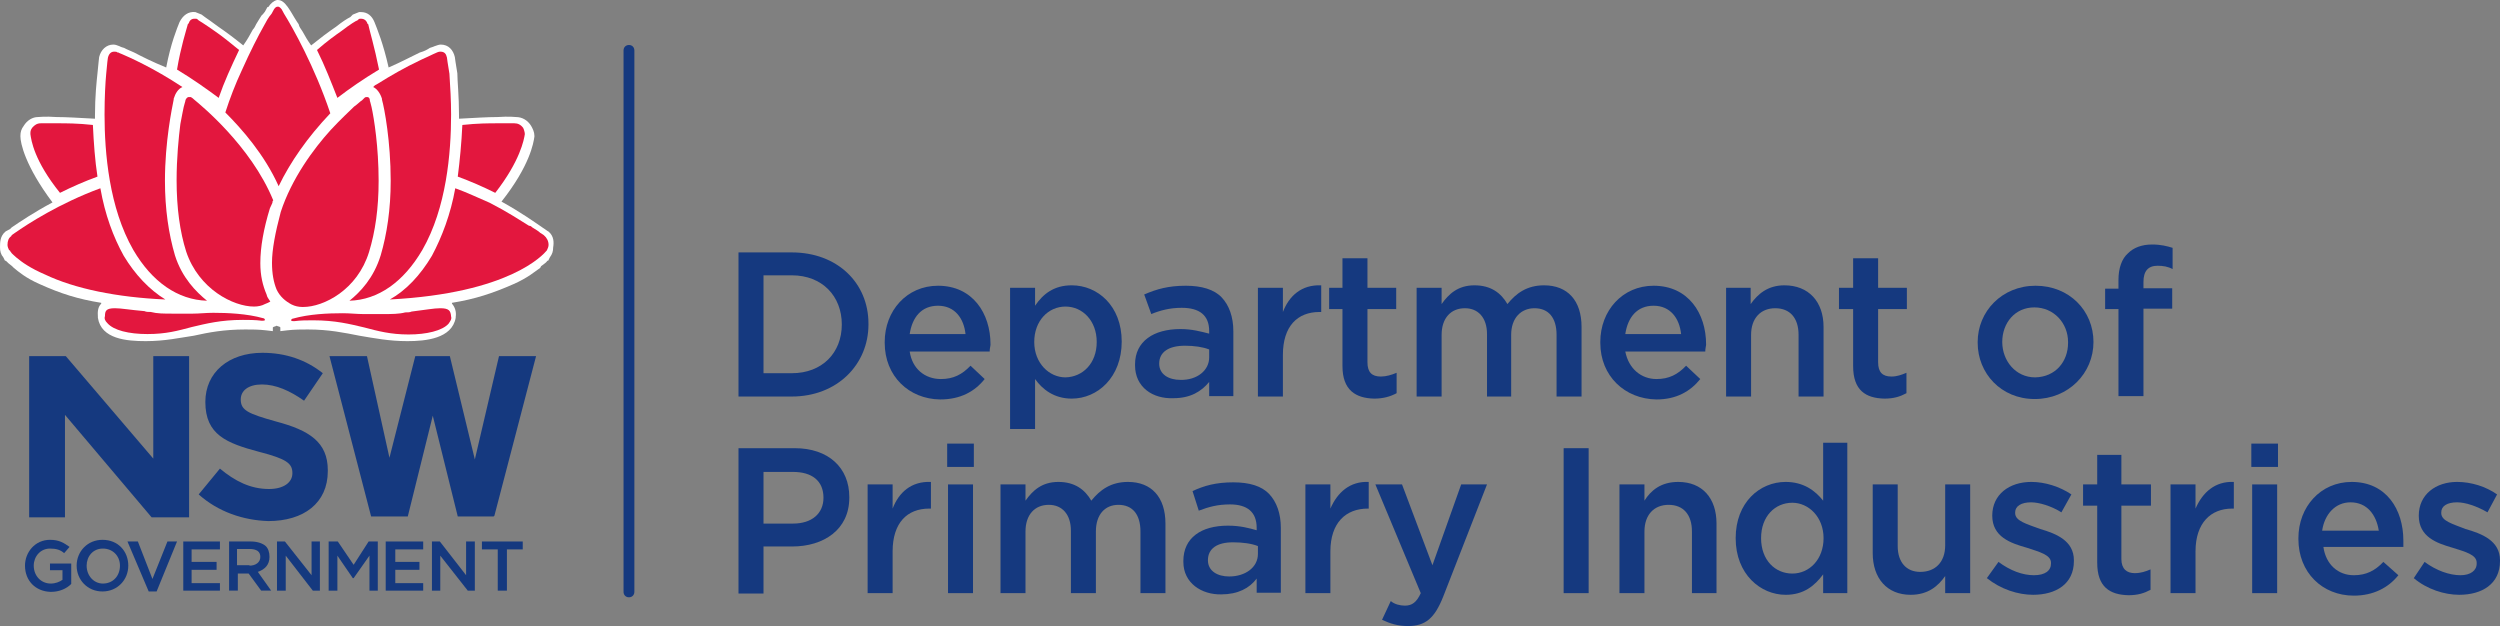 <?xml version="1.0" encoding="UTF-8"?>
<svg id="layer" xmlns="http://www.w3.org/2000/svg" viewBox="0 0 600.2 150.3">
  <rect x="0" y="0" width="600.2" height="150.3" fill="#808080" stroke="none"/>
  <defs>
    <style>
      .cls-1 {
        fill: none;
        stroke: rgba(255, 255, 255, 0);
        stroke-linecap: round;
        stroke-linejoin: round;
        stroke-width: .19px;
      }

      .cls-2 {
        fill: #15397f;
      }

      .cls-2, .cls-3, .cls-4 {
        stroke-width: 0px;
      }

      .cls-3 {
        fill: #e3173e;
      }

      .cls-4 {
        fill: #fff;
      }
    </style>
  </defs>
  <path class="cls-4" d="M131.7,55.6s-.4-.2-.9-.6l-.6-.4c-1.9-1.3-5.1-3.6-9.8-6.2,6.8-8.6,7.7-14.1,7.9-15.6v-.2c0-.9-.4-1.7-.8-2.4-.8-1.3-2.1-2.1-3.6-2.1,0,0-1.7-.2-4.5,0-2.4,0-5.4.2-9.2.4v-.8c0-4.7-.4-8.3-.4-10.1-.4-2.4-.6-3.8-.6-3.9-.4-1.7-1.5-3-3.4-3-.4,0-.9.2-1.5.4,0,0-.4.2-1.1.4-.6.4-1.3.8-2.4,1.1-1.9.9-4.5,2.3-7.5,3.6-1.3-5.8-2.8-9.4-3.4-10.9s-1.7-2.4-3.2-2.4h-.5c-.6.2-.9.4-1.5.6l-.6.6c-.8.4-1.9,1.1-3.4,2.3-1.9,1.3-3.9,2.8-6,4.5-.8-1.1-1.5-2.3-2.1-3.4-.4-.6-.8-1.1-.9-1.7-.6-.8-.8-1.3-1.1-1.7-.4-.6-.6-1.1-.9-1.5-.4-.6-.6-.9-.6-.9-.8-1.1-1.5-1.7-2.4-1.7h-.2c-.8.2-1.5.8-2.1,1.7h-.2l-.6,1.1c-.2.2-.4.6-.8.9-.4.6-.8,1.3-1.3,2.1-.2.4-.4.9-.8,1.3-.6,1.1-1.3,2.4-2.3,3.8-2.1-1.7-4.1-3.2-6-4.5-1.5-1.1-2.6-1.9-3.2-2.3l-.8-.6c-.6-.2-.9-.4-1.5-.6-1.7-.2-3,.8-3.8,2.4-.6,1.5-2.1,5.1-3.2,10.9-3.2-1.3-5.8-2.6-7.7-3.6-.9-.4-1.9-.8-2.4-1.1-.8-.2-1.1-.4-1.1-.4-.6-.2-.9-.4-1.5-.4-1.7,0-3,1.3-3.4,3,0,.2-.2,1.5-.4,3.9-.2,1.9-.6,5.5-.6,10.1v.8c-3.8-.2-6.8-.4-9.2-.4-2.8-.2-4.3,0-4.5,0-1.3,0-2.6.8-3.4,2.1-.6.8-.8,1.5-.8,2.4v.2c0,1.5,1.1,7,7.7,15.8-4.5,2.4-7.9,4.7-9.8,6l-.4.4c-.8.4-1.1.6-1.1.6-1.3,1.1-1.3,2.6-1.3,3.8,0,.9.2,1.7.8,2.4l.4.8h.2c.4.4.8.8,1.5,1.3l.4.4c1.1.9,2.8,2.4,6.2,3.9,5.1,2.3,9.2,3.6,14.8,4.5v.2c-.8.8-.9,1.9-.8,3.2v.2c.8,5.1,6.9,5.6,11.5,5.6s8.1-.8,11.5-1.3c3.6-.8,7.3-1.5,12.4-1.5,1.5,0,3.2,0,4.9.2l1.7.2v-.9c.2-.2.6-.2.9-.4.4.2.8.2.9.4v.9l1.7-.2c1.7-.2,3.4-.2,4.9-.2,5.1,0,8.8.8,12.4,1.5,3.6.6,7.1,1.3,11.5,1.3s10.7-.6,11.6-5.6v-.2c.2-1.3-.2-2.4-.9-3.2v-.2c5.6-.9,9.8-2.3,14.8-4.5,3.4-1.5,5.1-3,6.4-3.9l.2-.4c.8-.6,1.3-.9,1.5-1.3h.2l.4-.8c.6-.8.8-1.5.8-2.4.2-1.2.2-2.7-1.1-3.8"/>
  <path class="cls-2" d="M183.3,66.1v23.5h6.8c7.3,0,12-4.9,12-11.7s-4.7-11.8-12-11.8h-6.8ZM177.3,60.6h12.8c10.9,0,18.4,7.3,18.4,17.1v.2c0,9.6-7.5,17.3-18.4,17.3h-12.8v-34.6Z"/>
  <path class="cls-2" d="M231.8,80.2c-.4-3.8-2.6-6.8-6.6-6.8s-6.2,2.8-6.8,6.8h13.4ZM212.4,82.3v-.2c0-7.5,5.3-13.5,12.8-13.5,8.3,0,12.6,6.6,12.6,14.1,0,.4-.2.9-.2,1.7h-19.2c.6,4.1,3.6,6.6,7.5,6.6,3,0,5.1-1.1,7.1-3.2l3.4,3.2c-2.4,3-5.8,4.9-10.7,4.9-7.5-.1-13.3-5.6-13.3-13.6"/>
  <path class="cls-2" d="M263.3,82.1h0c0-5.1-3.4-8.5-7.5-8.5s-7.5,3.4-7.5,8.5,3.6,8.5,7.5,8.5c4.1-.1,7.5-3.3,7.5-8.5M242.5,69.1h6v4.3c1.9-2.8,4.5-4.9,8.8-4.9,6.2,0,12,4.9,12,13.5s-5.8,13.7-12,13.7c-4.3,0-7.1-2.3-8.8-4.7v12h-6v-33.9Z"/>
  <path class="cls-2" d="M290.3,85.8v-1.9c-1.5-.6-3.6-.9-5.8-.9-3.9,0-6.2,1.5-6.2,4.3,0,2.6,2.3,3.9,5.1,3.9,3.9.1,6.9-2.2,6.9-5.4M272.5,87.7v-.2c0-5.6,4.5-8.5,10.9-8.5,2.8,0,4.9.6,6.9,1.1v-.6c0-3.8-2.3-5.6-6.6-5.6-2.8,0-5.1.6-7.3,1.5l-1.7-4.7c3-1.3,5.8-2.1,10-2.1,3.8,0,6.8.9,8.6,2.8s2.8,4.7,2.8,8.1v15.6h-5.8v-3.4c-1.9,2.3-4.5,3.9-8.6,3.9-4.9.2-9.2-2.6-9.2-7.9"/>
  <path class="cls-2" d="M302,69.1h6v5.8c1.5-3.9,4.5-6.6,9.2-6.4v6.4h-.4c-5.3,0-8.8,3.4-8.8,10.3v10h-6v-26.1h0Z"/>
  <path class="cls-2" d="M322.3,87.9v-13.7h-3.2v-5.1h3.2v-7.1h6v7.1h6.9v5.1h-6.9v12.8c0,2.4,1.1,3.4,3.2,3.4,1.3,0,2.6-.4,3.8-.9v4.9c-1.5.8-3.2,1.3-5.4,1.3-4.4-.1-7.6-2-7.6-7.8"/>
  <path class="cls-2" d="M340.1,69.1h6v3.9c1.7-2.4,3.9-4.5,7.9-4.5s6.4,1.9,7.9,4.5c2.1-2.6,4.7-4.5,8.8-4.5,5.6,0,9,3.6,9,10v16.7h-6v-14.8c0-4.1-1.9-6.4-5.3-6.4-3.2,0-5.6,2.3-5.6,6.4v14.8h-5.8v-15c0-3.9-2.1-6.2-5.3-6.2-3.4,0-5.6,2.4-5.6,6.4v14.8h-6v-26.1Z"/>
  <path class="cls-2" d="M403.6,80.2c-.4-3.8-2.6-6.8-6.6-6.8s-6.2,2.8-6.8,6.8h13.4ZM384.2,82.3v-.2c0-7.5,5.3-13.5,12.8-13.5,8.3,0,12.6,6.6,12.6,14.1,0,.4-.2.9-.2,1.7h-19.2c.8,4.1,3.8,6.6,7.5,6.6,3,0,5.1-1.1,7.1-3.2l3.4,3.2c-2.4,3-5.8,4.9-10.5,4.9-7.6-.1-13.5-5.6-13.5-13.6"/>
  <path class="cls-2" d="M414.3,69.1h6v3.9c1.7-2.4,4.1-4.5,8.1-4.5,5.8,0,9.4,3.9,9.4,10v16.7h-6v-14.8c0-4.1-2.1-6.4-5.6-6.4s-5.8,2.4-5.8,6.4v14.8h-6v-26.1h-.1Z"/>
  <path class="cls-2" d="M444.9,87.9v-13.7h-3.4v-5.1h3.4v-7.1h6v7.1h6.9v5.1h-6.9v12.8c0,2.4,1.1,3.4,3.2,3.4,1.3,0,2.4-.4,3.6-.9v4.9c-1.5.8-3,1.3-5.3,1.3-4.5-.1-7.5-2-7.5-7.8"/>
  <path class="cls-2" d="M496.5,82.3v-.2c0-4.5-3.4-8.3-8.1-8.3s-7.7,3.8-7.7,8.3,3.2,8.5,7.9,8.5c4.9-.1,7.9-3.8,7.9-8.3M474.8,82.3v-.2c0-7.3,5.8-13.5,13.9-13.5s13.9,6,13.9,13.5-6,13.7-14.1,13.7-13.7-6.2-13.7-13.5"/>
  <path class="cls-2" d="M508.6,74.2h-3.2v-4.9h3.2v-2.1c0-2.8.8-5.1,2.3-6.4,1.3-1.3,3.2-2.1,5.8-2.1,2.1,0,3.6.4,4.9.8v5.1c-1.1-.6-2.3-.8-3.6-.8-2.3,0-3.4,1.3-3.4,3.9v1.5h6.9v4.9h-6.9v21h-6v-20.9Z"/>
  <path class="cls-2" d="M190.4,125.7c4.5,0,7.3-2.4,7.3-6.2,0-4.1-2.8-6.2-7.3-6.2h-7.1v12.4h7.1ZM177.3,107.6h13.5c8.1,0,13.1,4.7,13.1,11.7v.2c0,7.7-6.2,11.7-13.7,11.7h-6.9v11.3h-6v-34.9h0Z"/>
  <path class="cls-2" d="M208.3,116.3h6v5.8c1.5-3.9,4.5-6.6,9.2-6.4v6.4h-.4c-5.3,0-8.8,3.4-8.8,10.3v10h-6v-26.1Z"/>
  <path class="cls-2" d="M227.6,116.3h6v26.1h-6v-26.1ZM227.4,106.5h6.4v5.6h-6.4v-5.6Z"/>
  <path class="cls-1" d="M227.6,116.3h6v26.1h-6v-26.1ZM227.4,106.5h6.4v5.6h-6.4v-5.6Z"/>
  <path class="cls-2" d="M240.2,116.3h6v3.9c1.7-2.4,3.9-4.5,7.9-4.5s6.4,1.9,7.9,4.5c2.1-2.6,4.7-4.5,8.8-4.5,5.6,0,9,3.6,9,10v16.7h-6v-14.8c0-4.1-1.9-6.4-5.3-6.4-3.2,0-5.4,2.3-5.4,6.4v14.8h-6v-15c0-3.9-2.1-6.2-5.3-6.2-3.4,0-5.6,2.4-5.6,6.4v14.8h-6v-26.1Z"/>
  <path class="cls-2" d="M302,133v-1.9c-1.5-.6-3.6-.9-6-.9-3.8,0-6,1.5-6,4.3,0,2.6,2.3,3.9,5.1,3.9,3.9,0,6.9-2.2,6.9-5.4M284.1,134.9v-.2c0-5.6,4.3-8.5,10.7-8.5,3,0,5.1.6,6.9,1.1v-.6c0-3.8-2.3-5.6-6.4-5.6-3,0-5.1.6-7.5,1.5l-1.5-4.7c2.8-1.3,5.6-2.1,9.8-2.1,3.9,0,6.8.9,8.6,2.8s2.8,4.7,2.8,8.1v15.6h-5.8v-3.4c-1.7,2.3-4.5,3.8-8.5,3.8-4.7.1-9.1-2.7-9.1-7.8"/>
  <path class="cls-2" d="M313.4,116.3h6v5.8c1.7-3.9,4.7-6.6,9.2-6.4v6.4h-.2c-5.3,0-9,3.4-9,10.3v10h-6v-26.1Z"/>
  <path class="cls-2" d="M350.8,116.3h6.2l-10.5,26.9c-2.1,5.3-4.3,7.1-8.5,7.1-2.4,0-4.3-.6-6.2-1.5l2.1-4.5c.9.8,2.3,1.1,3.4,1.1,1.7,0,2.8-.8,3.8-3l-10.9-26.1h6.4l7.3,19.4,6.9-19.4Z"/>
  <rect class="cls-2" x="375.4" y="107.6" width="6" height="34.8"/>
  <rect class="cls-1" x="375.4" y="107.6" width="6" height="34.8"/>
  <path class="cls-2" d="M388.8,116.3h6v3.9c1.5-2.4,3.9-4.5,8.1-4.5,5.8,0,9.2,3.9,9.2,10v16.7h-5.9v-14.8c0-4.1-2.1-6.4-5.6-6.4s-5.8,2.4-5.8,6.4v14.8h-6v-26.1Z"/>
  <path class="cls-2" d="M437.8,129.2h0c0-5.1-3.6-8.5-7.5-8.5-4.1,0-7.5,3.2-7.5,8.5s3.4,8.5,7.5,8.5,7.5-3.4,7.5-8.5M416.7,129.2h0c0-8.6,5.8-13.5,12-13.5,4.3,0,7.1,2.1,9,4.5v-13.9h5.8v36.1h-5.8v-4.5c-2.1,2.8-4.7,4.9-9,4.9-6,0-12-4.9-12-13.6"/>
  <path class="cls-2" d="M449.6,132.8v-16.5h6v14.8c0,3.9,2.1,6.2,5.4,6.2,3.6,0,6-2.3,6-6.4v-14.6h6v26.1h-6v-4.1c-1.7,2.4-4.1,4.5-8.3,4.5-5.7,0-9.1-4-9.1-10"/>
  <path class="cls-2" d="M477,138.8l2.8-3.9c2.8,2.1,5.8,3.2,8.5,3.2s4.1-1.1,4.1-2.8v-.2c0-1.9-2.8-2.6-5.8-3.6-3.9-1.1-8.3-2.6-8.3-7.7s4.1-8.1,9.4-8.1c3.2,0,6.8,1.1,9.6,3l-2.4,4.3c-2.4-1.5-5.3-2.4-7.3-2.4-2.3,0-3.8.9-3.8,2.4v.2c0,1.9,2.8,2.6,6,3.8,3.8,1.1,8.1,2.8,8.1,7.5v.2c0,5.5-4.3,8.1-9.8,8.1-3.6,0-7.7-1.3-11.1-4"/>
  <path class="cls-2" d="M503.5,135.1v-13.7h-3.4v-5.1h3.4v-7.1h5.8v7.1h7.1v5.1h-7.1v12.8c0,2.4,1.3,3.4,3.2,3.4,1.5,0,2.6-.4,3.8-.9v4.9c-1.5.8-3,1.3-5.3,1.3-4.5-.1-7.5-2-7.5-7.8"/>
  <path class="cls-2" d="M521.1,116.3h6v5.8c1.7-3.9,4.7-6.6,9.2-6.4v6.4h-.4c-5.1,0-8.8,3.4-8.8,10.3v10h-6v-26.1Z"/>
  <path class="cls-2" d="M540.7,116.3h6v26.1h-6v-26.1ZM540.5,106.5h6.4v5.6h-6.4v-5.6Z"/>
  <path class="cls-1" d="M540.7,116.3h6v26.1h-6v-26.1ZM540.5,106.5h6.4v5.6h-6.4v-5.6Z"/>
  <path class="cls-2" d="M571.1,127.4c-.6-3.8-2.8-6.8-6.8-6.8-3.6,0-6.2,2.8-6.8,6.8h13.6ZM551.8,129.4v-.2c0-7.5,5.3-13.5,12.8-13.5,8.3,0,12.4,6.6,12.4,14.1v1.5h-19.2c.6,4.3,3.6,6.8,7.3,6.8,3,0,5.1-1.1,7.1-3.2l3.6,3.2c-2.4,3-6,4.9-10.7,4.9-7.5,0-13.3-5.5-13.3-13.6"/>
  <path class="cls-2" d="M579.5,138.8l2.6-3.9c2.8,2.1,6,3.2,8.6,3.2,2.4,0,3.9-1.1,3.9-2.8v-.2c0-1.9-2.6-2.6-5.8-3.6-3.8-1.1-8.1-2.6-8.1-7.7s4.1-8.1,9.2-8.1c3.4,0,6.9,1.1,9.6,3l-2.3,4.3c-2.6-1.5-5.3-2.4-7.3-2.4-2.4,0-3.8.9-3.8,2.4v.2c0,1.9,2.8,2.6,5.8,3.8,3.9,1.1,8.3,2.8,8.3,7.5v.2c0,5.5-4.3,8.1-9.8,8.1-3.5,0-7.7-1.3-10.9-4"/>
  <path class="cls-2" d="M119.8,85.5l-5.8,24.8-6-24.8h-8.3l-6.2,24.4-5.4-24.4h-9l10,38.5h8.8l6-24.2,6,24.2h8.6l.2-.2,10-38.3h-8.9ZM36.8,110.1l-21-24.6H7v38.7h8.6v-24.6l20.8,24.6h9v-38.7h-8.6v24.6Z"/>
  <path class="cls-1" d="M119.8,85.5l-5.8,24.8-6-24.8h-8.3l-6.2,24.4-5.4-24.4h-9l10,38.5h8.8l6-24.2,6,24.2h8.6l.2-.2,10-38.3h-8.9ZM36.8,110.1l-21-24.6H7v38.7h8.6v-24.6l20.8,24.6h9v-38.7h-8.6v24.6Z"/>
  <path class="cls-2" d="M6,135.8h0c0-3.2,2.4-6.2,6-6.2,2.3,0,3.4.8,4.7,1.7l-1.3,1.5c-.9-.8-1.9-1.1-3.4-1.1-2.3,0-3.9,1.9-3.9,4.1,0,2.4,1.7,4.3,4.1,4.3,1.1,0,2.1-.4,2.8-.9v-2.3h-3v-1.6h5.1v4.9c-1.1,1.1-2.8,1.9-4.9,1.9-3.7-.1-6.2-2.7-6.2-6.3"/>
  <path class="cls-2" d="M28.8,135.8h0c0-2.3-1.7-4.1-4.1-4.1s-3.9,1.9-3.9,4.1c0,2.4,1.7,4.3,3.9,4.3,2.4,0,4.1-1.8,4.1-4.3M18.4,135.8h0c0-3.4,2.6-6.2,6.2-6.2,3.8,0,6.2,2.8,6.2,6.2s-2.6,6.2-6.2,6.2-6.2-2.8-6.2-6.2"/>
  <polygon class="cls-2" points="30.6 130 33.1 130 36.6 139 40.2 130 42.5 130 37.6 142 35.7 142 30.6 130"/>
  <polygon class="cls-1" points="30.6 130 33.1 130 36.6 139 40.2 130 42.5 130 37.6 142 35.7 142 30.6 130"/>
  <polygon class="cls-2" points="44 130 52.8 130 52.8 131.9 46 131.9 46 134.9 52 134.9 52 136.8 46 136.8 46 140 52.8 140 52.8 141.8 44 141.8 44 130"/>
  <polygon class="cls-1" points="44 130 52.8 130 52.8 131.9 46 131.9 46 134.9 52 134.9 52 136.8 46 136.8 46 140 52.8 140 52.8 141.8 44 141.8 44 130"/>
  <path class="cls-2" d="M59.9,135.8c1.5,0,2.6-.8,2.6-2.1s-.9-1.9-2.6-1.9h-3v3.9h3v.1ZM54.9,130h5.3c1.5,0,2.8.4,3.6,1.1.6.6.9,1.5.9,2.6,0,1.9-1.1,3-2.8,3.6l3.2,4.5h-2.4l-3-4.1h-2.6v4.1h-2.1v-11.8h-.1Z"/>
  <polygon class="cls-2" points="66.5 130 68.4 130 74.8 138.1 74.8 130 76.8 130 76.8 141.8 75.1 141.8 68.6 133.4 68.6 141.8 66.5 141.8 66.5 130"/>
  <polygon class="cls-1" points="66.5 130 68.4 130 74.8 138.1 74.8 130 76.8 130 76.8 141.8 75.1 141.8 68.6 133.4 68.6 141.8 66.5 141.8 66.5 130"/>
  <polygon class="cls-2" points="78.9 130 81.1 130 84.9 135.6 88.5 130 90.7 130 90.7 141.8 88.7 141.8 88.7 133.4 84.9 138.8 84.7 138.8 81 133.4 81 141.8 78.9 141.8 78.9 130"/>
  <polygon class="cls-1" points="78.9 130 81.1 130 84.9 135.6 88.5 130 90.7 130 90.7 141.8 88.7 141.8 88.7 133.4 84.9 138.8 84.7 138.8 81 133.4 81 141.8 78.9 141.8 78.9 130"/>
  <polygon class="cls-2" points="92.6 130 101.6 130 101.6 131.9 94.9 131.9 94.9 134.9 100.7 134.9 100.7 136.8 94.9 136.8 94.9 140 101.6 140 101.6 141.8 92.6 141.8 92.6 130"/>
  <polygon class="cls-1" points="92.6 130 101.6 130 101.6 131.9 94.9 131.9 94.9 134.9 100.7 134.9 100.7 136.8 94.9 136.8 94.9 140 101.6 140 101.6 141.8 92.6 141.8 92.6 130"/>
  <polygon class="cls-2" points="103.7 130 105.6 130 111.9 138.1 111.9 130 114 130 114 141.8 112.3 141.8 105.7 133.4 105.7 141.8 103.7 141.8 103.7 130"/>
  <polygon class="cls-1" points="103.7 130 105.6 130 111.9 138.1 111.9 130 114 130 114 141.8 112.3 141.8 105.7 133.4 105.7 141.8 103.7 141.8 103.7 130"/>
  <polygon class="cls-2" points="119.5 131.9 115.7 131.9 115.7 130 125.5 130 125.5 131.9 121.7 131.9 121.7 141.8 119.5 141.8 119.5 131.9"/>
  <polygon class="cls-1" points="119.5 131.9 115.7 131.9 115.7 130 125.5 130 125.5 131.9 121.7 131.9 121.7 141.8 119.5 141.8 119.5 131.9"/>
  <path class="cls-2" d="M47.7,118.7l5.1-6.2c3.6,3,7.3,4.9,11.8,4.9,3.4,0,5.6-1.5,5.6-3.8s-1.3-3.4-7.9-5.1c-7.9-2.1-13-4.1-13-12,0-7.1,5.6-11.8,13.7-11.8,5.6,0,10.5,1.7,14.5,4.9l-4.5,6.6c-3.4-2.4-6.8-3.9-10.1-3.9s-5.1,1.5-5.1,3.6c0,2.6,1.7,3.4,8.5,5.3,7.9,2.1,12.4,4.9,12.4,11.7v.2c0,7.7-5.8,12-14.3,12-6-.2-12-2.2-16.7-6.4"/>
  <path class="cls-3" d="M27.4,12.4c-.8,0-1.3.6-1.5,1.5,0,0-.2,1.3-.4,3.8-.2,2.1-.4,5.6-.4,9.8,0,9.2,1.1,22.4,6.9,32.5,4.5,7.7,10.7,12,17.7,12.2-2.6-2.1-6-5.5-7.7-10.9-1.5-5.1-2.4-11.1-2.4-17.9,0-9.4,1.7-17.5,2.1-19.5v-.2c.4-1.3,1.1-2.4,2.1-2.8-7.1-4.7-13.1-7.3-14.5-7.9-.6-.2-.9-.4-.9-.4h-.2c-.2-.2-.4-.2-.8-.2"/>
  <path class="cls-3" d="M88.1,23.3c-.2,0-.4,0-.6.2l-.6.6c-.4.2-.9.8-1.9,1.5-.9.9-3.2,3-5.6,5.6-4.1,4.5-9.4,11.7-12,19.7-1.3,4.9-2.1,9-2.1,12.2,0,2.6.4,4.7,1.1,6.4.8,1.7,2.1,2.8,3.6,3.6.8.4,1.7.6,2.6.6h.2c4.9,0,13-4.1,15.8-13.2,1.5-4.9,2.3-10.5,2.3-17.1,0-8.1-1.1-15-1.7-17.7-.2-.9-.4-1.5-.4-1.5,0-.4-.1-.9-.7-.9"/>
  <path class="cls-3" d="M45.3,23.3c-.4,0-.8.6-.8.9,0,.2-.2.6-.4,1.5-.2.8-.4,2.1-.8,4.1-.4,3.2-.9,8.1-.9,13.5,0,6.6.8,12.4,2.3,17.1,3,9,11.3,13.2,16.3,13.2.9,0,1.9-.2,2.6-.6.6-.2.9-.4,1.3-.6-.4-.6-.8-1.1-.9-1.7-.9-2.1-1.5-4.5-1.5-7.5,0-3.9.8-8.3,2.3-13.2.2-.4.4-.9.6-1.3,0-.2,0-.4.2-.6-5.4-13.2-17.7-23.1-19-24.2-.4-.4-.8-.6-.8-.6-.1,0-.3,0-.5,0"/>
  <path class="cls-3" d="M66.7,1.6c-.4,0-.6.2-.9.6l-.6,1.1c-.8.9-1.3,1.9-1.9,3-1.3,2.3-3.2,6-5.3,10.7-1.5,3.2-2.8,6.6-3.9,10,3.9,3.9,9.4,10.1,12.8,17.7,2.8-5.8,6.9-11.7,12.4-17.5-3.8-11.3-9-20.5-11.1-23.9l-.6-1.1c-.5-.6-.7-.6-.9-.6"/>
  <path class="cls-3" d="M105.7,12.4s-.4,0-.8.2c0,0-.4.2-.9.4-.8.4-1.7.8-2.8,1.3l-.4.2c-3.6,1.7-6.9,3.6-10.1,5.6-.4.2-.8.4-1.1.8.9.4,1.7,1.5,2.1,2.8v.2c.6,2.1,2.1,10.1,2.1,19.5,0,6.8-.9,12.8-2.4,17.9-1.7,5.5-4.9,8.8-7.5,10.9,6.9-.2,13-4.5,17.5-12.2,5.8-10.1,6.9-23.3,6.9-32.5,0-3.4-.2-6.6-.4-9.8-.4-2.4-.6-3.8-.6-3.9-.2-.9-.6-1.4-1.6-1.4"/>
  <path class="cls-3" d="M86.8,4.5h-.4c-.2,0-.4.2-.6.4-.2,0-1.7.9-3.9,2.6-1.3.9-3.4,2.4-5.8,4.5,1.9,3.8,3.4,7.7,4.9,11.5,3-2.3,6.2-4.5,10-6.8-1.1-5.5-2.3-9.4-2.6-10.9-.2,0-.2-.2-.2-.2-.3-.8-.9-1.1-1.4-1.1"/>
  <path class="cls-3" d="M46.6,4.5c-.6,0-1.1.4-1.3,1.1l-.2.2c-.4,1.5-1.7,5.5-2.6,10.9,3.8,2.3,6.9,4.5,10,6.8,1.3-3.8,3-7.5,4.9-11.5-2.1-1.7-3.9-3.2-5.8-4.5-2.4-1.7-3.9-2.6-3.9-2.6-.2-.2-.4-.4-.6-.4h-.5Z"/>
  <path class="cls-3" d="M13,29.6h-3.2c-.9,0-1.5.4-2.1,1.1-.4.6-.4.9-.4,1.5.2,1.5.9,6.4,7.1,14.1,3-1.5,6-2.8,9-3.9-.6-3.9-.9-8.1-1.1-12.4-3.6-.4-6.6-.4-8.3-.4h-1Z"/>
  <path class="cls-3" d="M120.4,29.6h-1.1c-1.7,0-4.7,0-8.3.4-.2,4.3-.6,8.5-1.1,12.4,3,1.1,6,2.4,9,3.9,6-7.7,6.9-12.8,7.1-14.1,0-.4-.2-1.1-.4-1.5-.6-.8-1.3-1.1-2.1-1.1h-3.1Z"/>
  <path class="cls-3" d="M109.3,45.2c-1.1,6.2-3.2,11.7-5.6,16.2-2.8,4.7-6.2,8.3-10.1,10.5,28.7-1.5,36.8-10.7,37.7-11.8.2-.4.4-.9.4-1.3,0-.9-.4-1.7-1.1-2.3,0,0-.2-.2-.9-.6-.4-.4-1.1-.8-1.9-1.3-.2-.2-.4-.4-.8-.4-2.1-1.3-5.3-3.4-9.4-5.5-2.8-1.2-5.5-2.5-8.3-3.5"/>
  <path class="cls-3" d="M24.1,45.2c-9.8,3.6-17.5,8.6-20.5,10.7-.6.4-.9.6-.9.8-.6.4-.9,1.1-.9,2.1,0,.4.2.9.4,1.3h.2q0,.2.2.4c.2.4.8.8,1.3,1.3,1.3,1.1,3.4,2.6,6.9,4.1,7.1,3.4,17.3,5.5,28.9,6-3.8-2.3-7.3-6-10-10.5-2.5-4.5-4.5-9.9-5.6-16.2"/>
  <path class="cls-3" d="M105.7,74c-1.5,0-3.6.4-6.9.8-.4.2-.9.2-1.5.2-1.5.4-3.2.4-5.4.4h-4.7c-1.5,0-3.2-.2-4.9-.2-3.6,0-8.1.2-12,1.3-.2,0-.4.2-.4.4s.4.2.6.2h.2c1.5-.2,3-.2,4.5-.2,5.3,0,8.8.9,12.2,1.7,3.4.9,6.4,1.7,10.7,1.7s8.1-.9,9.6-2.6c.4-.6.8-1.1.6-1.7-.1-1.4-.5-2-2.6-2"/>
  <path class="cls-3" d="M27.6,74c-2.1,0-2.4.6-2.4,1.9-.2.6,0,1.1.6,1.7,1.5,1.7,5.1,2.6,9.6,2.6s7.3-.8,10.7-1.7c3.4-.8,6.9-1.7,12.2-1.7,1.3,0,3,0,4.5.2h.2c.2,0,.6,0,.6-.2s-.2-.4-.4-.4c-3.9-1.1-8.6-1.3-12-1.3-1.7,0-3.4.2-4.9.2h-4.7c-2.3,0-3.9,0-5.4-.4-.6,0-1.1,0-1.5-.2-3.5-.3-5.6-.7-7.1-.7"/>
  <path class="cls-2" d="M151,143.4c-.8,0-1.3-.6-1.3-1.3V12.1c0-.8.6-1.3,1.3-1.3.8,0,1.3.6,1.3,1.3v130c0,.7-.5,1.3-1.3,1.3"/>
</svg>